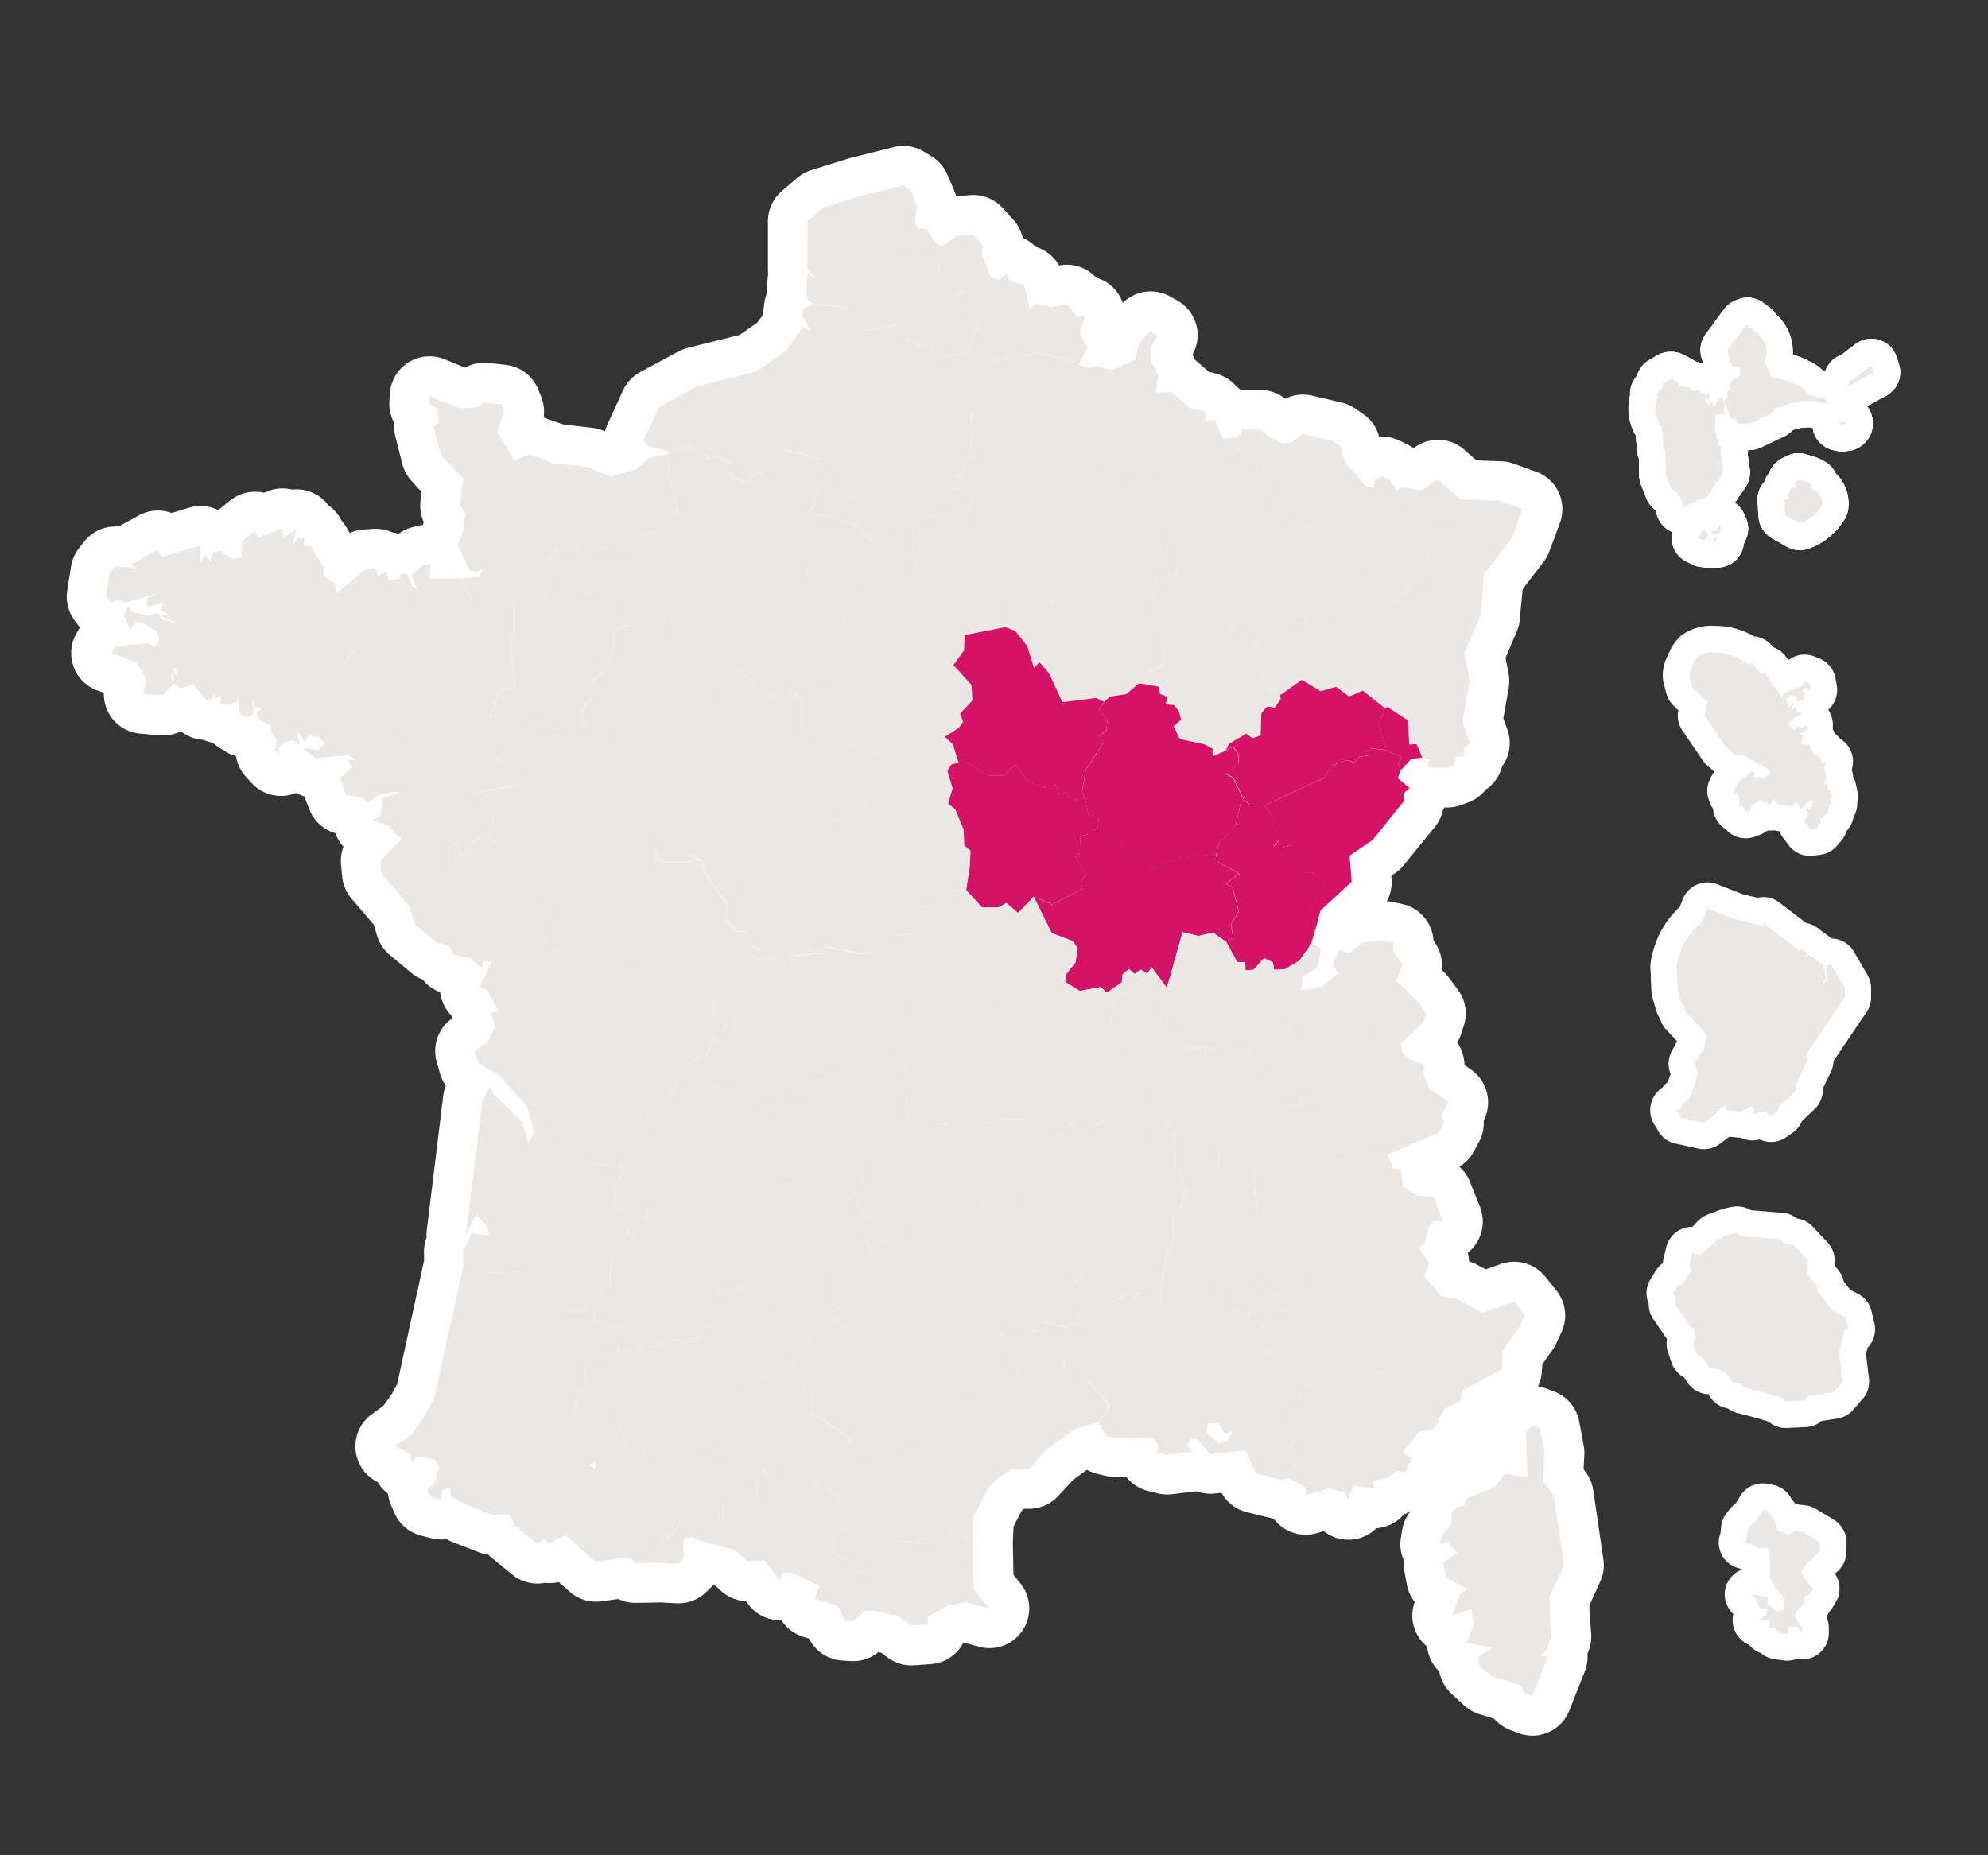 <svg xmlns="http://www.w3.org/2000/svg" xmlns:xlink="http://www.w3.org/1999/xlink" width="75" height="70" viewBox="0 0 75 70">
  <rect x="0" y="0" width="75" height="70" fill="#333333" stroke="none"/>
  <defs>
    <clipPath id="clip-FR-BFC">
      <rect width="75" height="70"/>
    </clipPath>
  </defs>
  <g id="FR-BFC" clip-path="url(#clip-FR-BFC)">
    <g id="Bourgogne_France-Comté" data-name="Bourgogne France-Comté" transform="translate(-2.997 -33.895)">
      <g id="Carte_-_fond_blanc" data-name="Carte - fond blanc" transform="translate(7.004 40.896)">
        <rect id="blanc" width="4.692" height="3.29" transform="translate(48.828 45.878)" fill="#fff" stroke="#fff" stroke-linecap="round" stroke-linejoin="round" stroke-width="1"/>
        <path id="Corse" d="M2611.1,885.8l-.291-.11-.241.2.05,1.746-.863-.13-.351.492-1.074.421-.09.291-.281.03-.221.281.03.341-.391.5-.05.291.261-.1.381.422-.522.381.1.552.793.442-.261.161-.3.843.723-.261.1.582-.271.7.953.191-.492.331-.02.3.482.442,1.124.341.12.281.311.12.582-1.475-.331-.04.271-.191.2-.542-.07-.873v-.617l.542-1.194-.381-2.609-.411-.562.06-1.064-.171-.913" transform="translate(-2557.004 -838.896)" fill="#fff" stroke="#fff" stroke-linecap="round" stroke-linejoin="round" stroke-width="3"/>
        <path id="France_métropolitaine" data-name="France métropolitaine" d="M2610.123,881l-1.2.423-.926-.495-.638-.125-.62-.746-.018-.009.2-.5-.4-.549.225-.179.135-.6v-.009l.018-.019.18-.215.359.009-.377-.944-.611-.027-.531-.332-.08-.665-.279-.009-.234-.531v-.008l1.95-.836.2-.369-.117-.26.279-.521-.737-.522-.225-.548.072-.314-.566-.234-.288-.27-.044-.323.008-.009.836-.818.1-.315-.341-.458-.782-.746.224-.62-.368-.548.054-.288-.342-.072-.853.063-.513.423-.341-.144-.288.584.243.306-.7.548-.71.09v-.009l.054-.5.584-.359.108-.7-.35-.2-.019-.009.36-1.222,1.186-1.087-.081-.98.863-.6,1.186-1.456-.027-.287.234-.216-.431-.36.1-.3.377-.431.4-.054.027.009.27.054-.081.3h.764l.269-.1.054-.3.288-.018.018-.315.224-.2-.287-.782.27-1.555-.2-1.042.6-1.411.153-1.582,1.051-1.375.4-1.078-.854-.306-1.492-.054-.845-.755-.629.423-.7-.126-.26.126-.225-.4-.3-.143-.279.161-.027.3-.279-.072-.808-.926-.171-.584-.306-.207-1.114-.26-.449.35-.279.009-.521-.233-.36-.3h-.692l-.125.279-.567.072-.35-.728-.315.027v-.315l-.611-.153-.683-.6-.593.018.09-.656-.288-.575v-.413l.27-.522-.27-.152-.422.431-.171.647-.88.395-.54-.17-.287.062h-.036l-.368-.116.332-.638-.306-.531.207-.656-.279.063-.413-.494-.611.108-.548-.126-.225.2-.215-.917-.549-.135-.117-.269-.287.215-.324-.107-.3-.854.045-.306-.4-.44-.593.045-.557.386-.3-.126-.287-.53h-.333l-.134-.269.108-.576-.261-.611-.279-.17-1.644.413-1.384.431-.584.5v1.815l.3.351-.278-.171-.072.593.045.386.233.162-.377.144-.036.3.3.558-.278-.153-.656.9-.018.027-1.1.764-2.228.557-1.438.773-.584,1.276.171.225.889.2.018.009-.153.063-.71.161-.485.423-.979.278-.854-.359-1.258-.144-.962-.333-.539.234-.647-1.061.252-.791-.108-.279-.656-.072-.252.18-.656.045-1.15-.467-.018.287.332.18.054.494-.2.208.261,1.025.854.925-.135,1.016.2.287-.054.6-.225.574.422.943.261.135.252-.161-.1.3-.71.081h-1.167l.027-.566-.324.072-.4.386.26.566-.233-.189-.18-.449h-.288v.189l-.413.036-.1-.315-.3.144-.108-.261-.36.027-1.087.9-.09-.369-.4-.26-.009-.315-.459-.791-.3-.062.063-.288-.306.036-.171.3.135-.665-.476.323-.054-.359-.89.368-.144-.243-.458.369-.036.62-.323.054-.495-.306-.287.063-.063.342-.225-.27-.162.324-.009-.656-1.455.44-.153-.27-1.025.557.261.135-.845-.09-.189.243-.143.908.179.233.279-.116.261.125,1.24-.368-.378.18-.054.341.6-.144-.045.288.3.126-.314.063.638.269-.6-.144-.144-.251-.378.108L2558,855l-.17-.243-.153.369.242.53.18-.279.279.027.548.315.09.323-.162.252-.243-.135-1.276.126-.153.251.962.359.377.63-.107.557.737.062.368-.421v-.046l-.081-.288.108-.017.036-.314.144.287-.18.027-.027.314.3.2.467-.171.476.6.288-.063v-.288l.036.279v.01l.26-.1-.063.288.288.063.386-.153.018-.306.072.772.252.162.279-.135v-.009l-.045-.584.054.306.3.053-.216.216.153.27.369.153.269-.117-.252.126.037.278.215.288-.081.368.216.234-.117-.288.27-.242.323-.072.243.179-.126-.593.315.495.152-.261.369.063.216.242-.2.252-.638-.081.485.378,1.249-.1.279.153-.306.018.162.26-.449.44.242.621.612.107.206.2.494-.368.728-.063-.683.261-.063.673-.3.126.6.216.485.5-.79.836.044.449,1.052,1.232.207.709.817.683.485.108.153.36.612.117.467.386.072-.279.287.045-.458.971.3.09.414.808-.279.045.162.54-.3.584-.476.323.126.441.791.494,1.051,1.123.216.755v.009l.054.27-.216.341-.251-.791-1.079-1.06-.1-.278-.3.574-.62,5.069.4-.791.449.521.027.288-.647-.09-.323.692.009.477-1.1,5.05-.387.719H2569l-.458.638-.638.467.584.27.054.323.224-.215.665.135.144.287-.188.593-.261.234.126.287.395.1.045-.368.3-.09.027.341.593.315.97.377.638-.036.261.477.791.647.233-.162.234.144.6-.315.009.009,1.132,1.007,1.232-.171.251.216,1-.018.629.036.233-.225-.035-.656.242-.135.683.234,1.007.261.485.44.647-.045.575.764.1-.3.342-.018,1.069.512-.2.495.89.26.234.575.323.019.449-.405.324-.018.953.225.467.359.629-.045v-.3l.818-.423.638-.116.863.233-.585-.728-.036-1.77.045-1,.566-1.078.27-.27.548-.413h.683l.674-.728,1.106-.8.844-.242.3.494.306.072h.017l1.447.045.2.251-.045.279.368.09.98-.117-.225-.234.126-.251.279.027.467.548,1.33-.153.4.89.979.242.279-.089.018.017.62.36-.036.279.9-.261.6.162.116.287.207-.557.746.126.009-.288.566-.125.27-.252.386.036.225-.548-.36-.162.62-.818.549-.072.44-.782.575-.269.108-.423,1.456-.79.054-.728.62-.872.207-.44Zm-34.662,6.336-.224-.162.215-.117Zm22.485-7.1.27-.224.449.269-.243.36-.4.126-.2-.225Zm1.357,6.013-.323.116-.459-.431.054-.342h.4l.215.414.333-.135Z" transform="translate(-2557.004 -838.896)" fill="#fff" stroke="#fff" stroke-linecap="round" stroke-linejoin="round" stroke-width="3"/>
        <g id="DOM_TOM" data-name="DOM TOM" transform="translate(-7.004 -44.896)">
          <path id="Mayotte" d="M2619.689,888.9l-.19-.036-.25.428-.226.178-.1.131-.036.393-.048.1.262.084.262.13h.321l.083.489v.607l.214.393.274.308.083.489-.262.119-.393-.3v-.261l-.619-.1.179.179.167.357h.274l-.048.214-.274.225h.4v.3h.214l.1.179.345.047.048-.274h.309l.214.226v-.179l-.131-.214-.167-.226.131-.261.214-.214v-.262l.226-.1.131-.214-.357-.44-.083-.25.262-.321.44-.393v-.345l-.667-.4-.3-.036-.179.167-.44-.167-.1-.357-.3-.393" transform="translate(-2550 -794)" fill="#fff" stroke="#fff" stroke-linecap="round" stroke-linejoin="round" stroke-width="2"/>
          <path id="Réunion" d="M2620.272,878.811l.381.048.56.595-.036.5.4.5-.024.142.6.762.476.238.107.453-.155.047-.2.834.131,1.094-.357.406-1,.154-.071.155-.714.036-.215-.155c-.464-.143-.916-.274-1.368-.381l-.072-.119-.369-.071a.91.91,0,0,0-.857-.548l-.2-.321-.286-.2-.131-.393.1-.214-.084-.334-.119-.1-.571-.833v-.3l-.083-.119.2-.322h.143l.345-.535-.071-.228.1-.416.333.047.536-.475a.192.192,0,0,1,.19-.131,2.153,2.153,0,0,1,.643-.214l.166.119,1.464.119.119.155" transform="translate(-2550 -794)" fill="#fff" stroke="#fff" stroke-linecap="round" stroke-linejoin="round" stroke-width="2"/>
          <path id="Guyanne" d="M2621.942,868.325l-.035.583-.227.155.191-.274-.107-.476-.476-.369-.167.012-.059.2.011-.214.119-.06-.226-.178-.047.107-1.4-1.069.048.119-1.131-.274-1.023-.4-.2.524a2.44,2.44,0,0,0-.916,1.476.581.581,0,0,0-.024.333c0,.238.012.476.024.726l.143.5.13.107.012.2.822.881-.131.667-.1.011-.226.417a2.335,2.335,0,0,1,.1.369,1.4,1.4,0,0,0-.048.274c-.083.226-.179.452-.262.69l-.214.155-.119.25h-.143c-.012.012-.012.036.024.059,0,.011.036.024.083.047l.048.19.857.191.5-.369-.072-.036.393-.274.012.191.6.059.357-.2.119.131-.071.167.44-.107.262.166.238-.166.059-.179.655-.619-.024-.226.429-.893-.012-.261,1.428-2.119v-.333l-.512-.881Z" transform="translate(-2550 -794)" fill="#fff" stroke="#fff" stroke-linecap="round" stroke-linejoin="round" stroke-width="2"/>
          <path id="Martinique" d="M2622.033,861.687l-.1-.012-.024-.25-.1.047v-.178h.107l-.119-.417.107-.25-.155.1-.154-.381-.131.047-.214-.357.071-.047-.393-.036.072-.31-.107-.071.25-.167v-.166l-.131.071-.274-.012-.07.1-.2-.149.016-.144.143-.024-.012-.095.333-.155-.024-.131-.119.072-.071-.179h-.083l-.119.119.107-.25-.119.012-.036.119-.119-.345.191-.155.178.072.048.178.273-.083v-.083l-.059-.048.071-.083-.083-.119.071-.084.25.084-.047-.262-.179-.072-.19.215h-.107l-.167.13-.1-.035-.262.178-.024.13-.666-.952-.119.061-.357-.417-.143.071a1.835,1.835,0,0,0-1.273-.464.949.949,0,0,0-.618.143.9.9,0,0,0-.215.4.505.505,0,0,0-.107.369l.1.381.594.583-.13.512.773,1.13.416.357.19-.035.827.438,0,.014.142.059.155.191-.285.2-.345-.047.023-.2-.142-.012-.238.25-.143.012-.262.476.024.084.107-.012.083.2v.321h.131l.107.2.191-.073.047-.177.3-.192.214.131V862.1l.071.131h.107l.131-.2.131.2.488.083.214-.166.178.274.31-.322.166.024-.083.167-.024.142-.142-.059-.036.1.1.083-.155.346.214.285.262-.035.072-.215.083.036-.024-.25.048.036h.035a.251.251,0,0,1,.048-.131l.131-.072.047-.321.084-.036-.048-.119.072-.131Z" transform="translate(-2550 -794)" fill="#fff" stroke="#fff" stroke-linecap="round" stroke-linejoin="round" stroke-width="2"/>
          <g id="Guadeloupe" transform="translate(-2550 -794)">
            <path id="Tracé_1288" data-name="Tracé 1288" d="M2617.506,852.317c.059-.023.047-.035-.012-.059Z" fill="#fff" stroke="#fff" stroke-linecap="round" stroke-linejoin="round" stroke-width="2"/>
            <path id="Tracé_1289" data-name="Tracé 1289" d="M2622.909,846.2l-.107.024-.071.238.952-.524-.083-.262Z" fill="#fff" stroke="#fff" stroke-linecap="round" stroke-linejoin="round" stroke-width="2"/>
            <path id="Tracé_1290" data-name="Tracé 1290" d="M2621.636,846.878c-.179-.047-.333-.083-.452-.12a.614.614,0,0,0-.322-.308,3.3,3.3,0,0,0-1.059-.345l-.238-.6a.9.9,0,0,0-.393-1.118l-.036-.108-.214-.011v-.143l-.083.036-.69.94.166.571.31.083v.31l-.119.095h-.131l-.1.155-.024.25-.131.119.059.119-.131.166c-.083.036-.107.024-.047-.023-.024-.036-.012-.048,0-.072h-.191l-.083.25-.107.036-.036-.167-.107.179c-.048-.06-.071-.1-.071-.084l-.119-.023.071-.167c.06.107.119.036.143-.19l-.155.071-.226-.107-.024-.083-.274.023-.083-.107-.381-.071-.024-.119-.273-.143a.089.089,0,0,0-.107.036l-.238.131.011.107-.238.309a.125.125,0,0,0,.06.083,1,1,0,0,0,.131,1.131l.071.857.072.083.012.905.2.512a.7.7,0,0,1,.428.714l.56-.286.345-.1.643-.94-.119-.845.059-.131-.131-.095v-.1l-.083-.2.036-.143-.072-.012v-.642l.238-.072.095.072.024-.584a1.356,1.356,0,0,0,.107.381,1.49,1.49,0,0,0,.143.334h.167l.059.178.453.012.88-.417.036-.107a2.74,2.74,0,0,1,2.023-.238.262.262,0,0,0-.288-.233Z" fill="#fff" stroke="#fff" stroke-linecap="round" stroke-linejoin="round" stroke-width="2"/>
            <path id="Tracé_1291" data-name="Tracé 1291" d="M2622.386,847.842l-.012.058.107.025.143-.012.024-.024v-.048l-.238-.012Z" fill="#fff" stroke="#fff" stroke-linecap="round" stroke-linejoin="round" stroke-width="2"/>
            <path id="Tracé_1292" data-name="Tracé 1292" d="M2617.78,851.77l-.012.143-.167-.012-.06.143.107.036.214-.061v-.13l.083-.048-.071-.155Z" fill="#fff" stroke="#fff" stroke-linecap="round" stroke-linejoin="round" stroke-width="2"/>
            <path id="Tracé_1293" data-name="Tracé 1293" d="M2617.387,852.008l-.012-.036c-.06-.059-.095-.083-.131-.083l-.178.3.214.107.154-.191v-.047C2617.411,852.02,2617.387,852,2617.387,852.008Z" fill="#fff" stroke="#fff" stroke-linecap="round" stroke-linejoin="round" stroke-width="2"/>
            <path id="Tracé_1294" data-name="Tracé 1294" d="M2621.362,850.354l-.024-.179-.142-.071-.346-.108-.166.084.035.262-.1-.073-.107.108-.083.334-.131.035.036.584.559.321a1.566,1.566,0,0,0,.833-.69A.586.586,0,0,0,2621.362,850.354Z" fill="#fff" stroke="#fff" stroke-linecap="round" stroke-linejoin="round" stroke-width="2"/>
            <path id="Tracé_1295" data-name="Tracé 1295" d="M2623.683,845.942l-.083-.262-.691.524-.107.024-.071.238Z" fill="#fff" stroke="#fff" stroke-linecap="round" stroke-linejoin="round" stroke-width="2"/>
            <path id="Tracé_1296" data-name="Tracé 1296" d="M2621.184,846.758a.614.614,0,0,0-.322-.308,3.3,3.3,0,0,0-1.059-.345l-.238-.6a.9.9,0,0,0-.393-1.118l-.036-.108-.214-.011v-.143l-.083.036-.69.94.166.571.31.083v.31l-.119.095h-.131l-.1.155-.024.25-.131.119.059.119-.131.166h.012a1.365,1.365,0,0,0,.107.381,1.511,1.511,0,0,0,.143.334h.167l.059.178.453.012.88-.417.036-.107a2.735,2.735,0,0,1,2.023-.238.263.263,0,0,0-.282-.241l-.018,0C2621.457,846.831,2621.3,846.795,2621.184,846.758Z" fill="#fff" stroke="#fff" stroke-linecap="round" stroke-linejoin="round" stroke-width="2"/>
            <path id="Tracé_1297" data-name="Tracé 1297" d="M2618.065,846.973h-.012c-.083.036-.107.024-.047-.023-.024-.036-.012-.048,0-.072h-.191l-.083.25-.107.036-.036-.167-.107.179c-.048-.06-.071-.1-.071-.084l-.119-.023.071-.167c.06.107.119.036.143-.19l-.155.071-.226-.107-.024-.083-.274.023-.083-.107-.381-.071-.024-.119-.273-.143a.089.089,0,0,0-.107.036l-.238.131.011.107-.238.309a.125.125,0,0,0,.06.083,1,1,0,0,0,.131,1.131l.071.857.072.083.012.9.2.512a.7.7,0,0,1,.428.714l.56-.286.345-.095.643-.94-.119-.845.059-.131-.131-.1v-.1l-.083-.2.036-.143-.072-.012v-.642l.238-.072.095.072Z" fill="#fff" stroke="#fff" stroke-linecap="round" stroke-linejoin="round" stroke-width="2"/>
            <path id="Tracé_1298" data-name="Tracé 1298" d="M2622.41,847.83l-.024.012-.012.06.107.024.143-.012.024-.024v-.048Z" fill="#fff" stroke="#fff" stroke-linecap="round" stroke-linejoin="round" stroke-width="2"/>
            <path id="Tracé_1299" data-name="Tracé 1299" d="M2617.863,852.02v-.131l.083-.048-.071-.154-.095.083-.012.143-.167-.012-.059.143.107.035Z" fill="#fff" stroke="#fff" stroke-linecap="round" stroke-linejoin="round" stroke-width="2"/>
            <path id="Tracé_1300" data-name="Tracé 1300" d="M2617.375,851.972c-.06-.059-.095-.083-.131-.083l-.178.3.214.107.154-.191v-.047c-.023-.036-.047-.06-.047-.048Z" fill="#fff" stroke="#fff" stroke-linecap="round" stroke-linejoin="round" stroke-width="2"/>
            <path id="Tracé_1301" data-name="Tracé 1301" d="M2617.744,852.21l-.083-.035-.036.13h.167Z" fill="#fff" stroke="#fff" stroke-linecap="round" stroke-linejoin="round" stroke-width="2"/>
            <path id="Tracé_1302" data-name="Tracé 1302" d="M2617.494,852.258l.012.058C2617.565,852.294,2617.554,852.282,2617.494,852.258Z" fill="#fff" stroke="#fff" stroke-linecap="round" stroke-linejoin="round" stroke-width="2"/>
            <path id="Tracé_1303" data-name="Tracé 1303" d="M2620.434,850.711l-.131.035.036.584.559.321a1.565,1.565,0,0,0,.833-.69.584.584,0,0,0-.369-.607l-.024-.179-.142-.071-.346-.108-.166.084.035.262-.1-.073-.107.108Z" fill="#fff" stroke="#fff" stroke-linecap="round" stroke-linejoin="round" stroke-width="2"/>
            <path id="Tracé_1304" data-name="Tracé 1304" d="M2623.683,845.942l-.952.524.071-.238.107-.024.69-.524.083.261" fill="#fff" stroke="#fff" stroke-linecap="round" stroke-linejoin="round" stroke-width="2"/>
            <path id="Tracé_1305" data-name="Tracé 1305" d="M2618.053,846.973l.131-.166-.059-.119.131-.119.024-.25.1-.155h.131l.119-.1v-.311l-.31-.083-.166-.571.69-.939.083-.037v.143l.214.012.036.107a.9.9,0,0,1,.393,1.118l.238.6a3.353,3.353,0,0,1,1.059.345.618.618,0,0,1,.322.309c.119.036.273.072.452.119a.263.263,0,0,1,.3.221l0,.017a2.744,2.744,0,0,0-2.023.238l-.036.108-.88.417-.453-.012-.059-.178h-.167a1.523,1.523,0,0,1-.143-.334,1.374,1.374,0,0,1-.107-.381" fill="#fff" stroke="#fff" stroke-linecap="round" stroke-linejoin="round" stroke-width="2"/>
            <path id="Tracé_1306" data-name="Tracé 1306" d="M2622.41,847.83l.238.012v.047l-.024.025-.143.011-.107-.024.012-.059.024-.011" fill="#fff" stroke="#fff" stroke-linecap="round" stroke-linejoin="round" stroke-width="2"/>
            <line id="Ligne_17" data-name="Ligne 17" x1="0.012" transform="translate(2618.054 846.973)" fill="none" stroke="#fff" stroke-linecap="round" stroke-linejoin="round" stroke-width="2"/>
            <path id="Tracé_1307" data-name="Tracé 1307" d="M2618.065,846.973l-.024.584-.095-.072-.238.072v.642l.072.012-.036.142.083.2v.1l.131.095-.059.131.119.845-.643.94-.345.095-.56.286a.7.7,0,0,0-.428-.714l-.2-.512-.012-.9-.072-.083-.071-.857a1,1,0,0,1-.131-1.131.124.124,0,0,1-.06-.083l.238-.309-.011-.107.238-.131a.089.089,0,0,1,.107-.036l.273.143.024.119.381.071.083.107.274-.023.024.083.226.107.155-.071c-.024.226-.083.3-.143.19l-.071.167.119.023c0-.012.023.024.071.084l.107-.179.036.167.107-.036.083-.25h.191c-.012.024-.024.036,0,.072-.06.047-.036.059.047.023" fill="#fff" stroke="#fff" stroke-linecap="round" stroke-linejoin="round" stroke-width="2"/>
            <path id="Tracé_1308" data-name="Tracé 1308" d="M2617.863,852.02l-.214.06-.107-.036.06-.143.167.012.012-.143.1-.083.071.155-.083.048v.131" fill="#fff" stroke="#fff" stroke-linecap="round" stroke-linejoin="round" stroke-width="2"/>
            <line id="Ligne_18" data-name="Ligne 18" x1="0.131" transform="translate(2617.566 851.782)" fill="none" stroke="#fff" stroke-linecap="round" stroke-linejoin="round" stroke-width="2"/>
            <path id="Tracé_1309" data-name="Tracé 1309" d="M2617.375,851.972l.012.036c0-.012.024.011.047.047v.047l-.154.192-.214-.108.178-.3c.036,0,.071.024.131.083" fill="#fff" stroke="#fff" stroke-linecap="round" stroke-linejoin="round" stroke-width="2"/>
            <path id="Tracé_1310" data-name="Tracé 1310" d="M2617.744,852.21l.048.1h-.169l.036-.131.083.036" fill="#fff" stroke="#fff" stroke-linecap="round" stroke-linejoin="round" stroke-width="2"/>
            <path id="Tracé_1311" data-name="Tracé 1311" d="M2620.434,850.711l.083-.334.107-.108.1.073-.035-.262.166-.084.346.108.142.071.024.179a.585.585,0,0,1,.369.607,1.566,1.566,0,0,1-.833.69l-.559-.321-.036-.584.131-.035" fill="#fff" stroke="#fff" stroke-linecap="round" stroke-linejoin="round" stroke-width="2"/>
          </g>
        </g>
      </g>
      <g id="DOM_TOM-2" data-name="DOM TOM" transform="translate(0 -4)">
        <path id="Martinique-2" data-name="Martinique" d="M2554.337,800.4h0l.154-.344-.1-.082v0h0l.036-.094.142.058.024-.141.082-.166-.166-.024-.31.322-.178-.274-.213.166-.489-.083-.131-.2-.131.2h-.107l-.071-.131v.12l-.213-.131-.3.191-.047.178-.191.072-.107-.2h-.13v-.321l-.084-.2-.107.012-.023-.084h0l.262-.476.143-.012.238-.25.142.012v0h0l-.023.2.345.049.283-.2-.153-.189h0l-.142-.059.007-.017-.826-.44.244-.046v0l-.248.046,0,0-.189.035,0,0h-.006l-.416-.357-.773-1.13.131-.512-.594-.583-.1-.381a.5.5,0,0,1,.107-.369.889.889,0,0,1,.214-.4.955.955,0,0,1,.618-.143,1.88,1.88,0,0,1,1.279.461l.138-.069.008.01.007,0,.349.407.111-.056.016.006.666.951.024-.13.262-.178.1.035.167-.13h.106l.19-.215.18.072.047.262-.25-.085-.071.085.083.119-.071.083.06.047v.085l-.273.083-.049-.178-.178-.072-.191.156.119.345.036-.119.12-.013-.107.25.119-.119h.083l.071.179.119-.072.024.13-.333.155.012.1-.143.024-.016.142.2.149-.085.123-.119-.2.119.2.085-.123.07-.1.274.012.13-.071v.166l-.25.167.107.071-.072.31.393.036-.071.048.214.356.126-.045h0l.005,0,.153.38.15-.1v0l.006,0-.107.25.119.417h-.005v0h-.1v.176l.1-.047.024.25.1.012.06.261h0l-.072.131.047.118h0v0l-.084.036-.048.321-.131.072a.253.253,0,0,0-.049.13h-.05l-.047-.036.023.248h0v0l-.083-.036-.072.215-.262.035Zm-1.871-2.441v-.191h.1l.047-.083a.022.022,0,0,1,0-.011c-.007-.006-.01,0-.01.009l-.047.084h-.1v.191Z" transform="translate(-2483.269 -731.503)" fill="#eae7e4" stroke="rgba(0,0,0,0)" stroke-miterlimit="10" stroke-width="1"/>
        <path id="Mayotte-2" data-name="Mayotte" d="M2552.053,802.118c.06.024.071.036.012.059Zm.13.052.035-.131h0v0l.083.031.048.1h0l0,0Zm-.557-.124.177-.3c.036,0,.071.023.131.083l.012.036c0-.012.024.012.048.048v.05l-.155.191Zm.476-.142.059-.142.167.012.012-.143.1-.083.071.155-.083.048v.131h-.006l-.214.059Zm2.8-.714-.036-.584.131-.035h0l.083-.334.107-.107.1.072-.035-.262.167-.084.346.108.142.071.023.179a.583.583,0,0,1,.37.607,1.567,1.567,0,0,1-.833.69Zm-4.3-.987-.2-.511-.012-.9-.072-.084-.071-.858a1,1,0,0,1-.131-1.131.13.13,0,0,1-.059-.083l.238-.31-.011-.107.238-.131a.09.09,0,0,1,.107-.036l.272.143.024.119.381.072.084.107.274-.023.024.083.226.107.155-.071c-.024.226-.083.3-.143.19l-.071.167.12.024c0-.012.022.024.07.083l.107-.178.036.167.107-.035.083-.25h.192c-.012.023-.024.035,0,.071-.06.048-.036.06.047.024l.131-.167-.059-.119.131-.119.024-.25.1-.155h.131l.119-.1v-.31l-.311-.084-.166-.571.69-.94.083-.037v.143l.214.012.036.107a.9.9,0,0,1,.393,1.12l.239.595a3.379,3.379,0,0,1,1.059.345.621.621,0,0,1,.321.31c.119.036.273.072.451.118a.262.262,0,0,1,.289.221l0,.018a2.735,2.735,0,0,0-2.023.239l-.036.107-.88.416-.453-.012-.06-.178h-.167a1.52,1.52,0,0,1-.143-.333,1.379,1.379,0,0,1-.107-.382l-.024.583-.094-.071-.239.071v.643l.072.012-.036.142.083.2v.1l.131.094-.059.131.119.845-.644.94-.345.1-.56.286A.7.7,0,0,0,2550.6,800.2Zm6.329-2.452.013-.06.023-.012h0l.239.012v.049l-.024.023-.143.013Zm.428-1.654.107-.023.69-.526h0l.083.262-.952.525Z" transform="translate(-2484.559 -743.86)" fill="#eae7e4"/>
        <g id="Gyanne" transform="translate(-2550 -794)">
          <path id="Tracé_1329" data-name="Tracé 1329" d="M2618.443,866.587l1.131.274-.048-.119,1.392,1.071.048-.107.226.178-.119.06-.012.214.06-.2.167-.012.476.369.107.476-.19.274.226-.155.036-.583.131-.024.512.881v.333l-1.428,2.119.012.262-.428.893.024.225-.655.619-.06.178-.238.167-.262-.167-.44.108.071-.167-.119-.131" fill="#caced1"/>
          <path id="Tracé_1330" data-name="Tracé 1330" d="M2619.062,873.621l-.357.2-.6-.059-.012-.191-.393.274.072.036-.5.369-.857-.191-.048-.19c-.047-.024-.083-.036-.083-.048-.036-.023-.036-.047-.024-.059h.143l.119-.25.214-.155c.083-.238.179-.464.262-.69a1.4,1.4,0,0,1,.048-.274,2.336,2.336,0,0,0-.1-.369l.226-.416.1-.012.131-.667-.822-.881-.012-.2-.13-.107-.143-.5c-.012-.25-.024-.488-.024-.726a.585.585,0,0,1,.024-.333,2.441,2.441,0,0,1,.916-1.476l.2-.524,1.023.4" fill="#caced1"/>
          <path id="Tracé_1331" data-name="Tracé 1331" d="M2622.073,868.3l.512.881v.333l-1.428,2.118.012.262-.429.893.024.226-.655.619-.059.178-.238.167-.262-.167-.44.108.071-.167-.119-.131-.357.2-.6-.059-.012-.191-.393.274.072.036-.5.369-.857-.191-.048-.19c-.047-.024-.083-.036-.083-.048-.036-.023-.036-.047-.024-.059h.143l.119-.25.214-.155c.083-.238.179-.464.262-.69a1.4,1.4,0,0,1,.048-.274,2.336,2.336,0,0,0-.1-.369l.226-.416.1-.012.131-.667-.822-.881-.012-.2-.13-.107-.143-.5c-.012-.25-.024-.488-.024-.726a.585.585,0,0,1,.024-.333,2.441,2.441,0,0,1,.916-1.476l.2-.524,1.023.4,1.131.274-.048-.119,1.393,1.071.047-.107.226.178-.119.06-.011.214.059-.2.167-.012.476.369.107.476-.191.274.227-.155.035-.583.131-.024" fill="#eae7e4"/>
        </g>
        <path id="Réunion-2" data-name="Réunion" d="M2620.272,878.811l.381.048.56.595-.036.5.4.5-.024.142.6.762.476.238.107.453-.155.047-.2.834.131,1.094-.357.406-1,.154-.071.155-.714.036-.215-.155c-.464-.143-.916-.274-1.368-.381l-.072-.119-.369-.071a.91.91,0,0,0-.857-.548l-.2-.321-.286-.2-.131-.393.1-.214-.084-.334-.119-.1-.571-.833v-.3l-.083-.119.2-.322h.143l.345-.535-.071-.228.1-.416.333.047.536-.475a.192.192,0,0,1,.19-.131,2.153,2.153,0,0,1,.643-.214l.166.119,1.464.119.119.155" transform="translate(-2550 -794)" fill="#eae7e4"/>
        <path id="Mayotte-3" data-name="Mayotte" d="M2619.689,888.9l-.19-.036-.25.428-.226.178-.1.131-.036.393-.048.1.262.084.262.13h.321l.083.489v.607l.214.393.274.308.083.489-.262.119-.393-.3v-.261l-.619-.1.179.179.167.357h.274l-.048.214-.274.225h.4v.3h.214l.1.179.345.047.048-.274h.309l.214.226v-.179l-.131-.214-.167-.226.131-.261.214-.214v-.262l.226-.1.131-.214-.357-.44-.083-.25.262-.321.44-.393v-.345l-.667-.4-.3-.036-.179.167-.44-.167-.1-.357-.3-.393" transform="translate(-2550 -794)" fill="#eae7e4"/>
      </g>
      <g id="PACA" transform="translate(0 -4)">
        <path id="Vaucluse" d="M2.885,4.23l-.35.063-.459-.234-.548-.575-1.051-.3L.935,2.69.3,2.043.279,1.486l-.27-.45L0,.658.593.73l.351.431.881-.4.242.143L2.318.694l.055.575.943.081.009.3.521.224.225.548-.126.306.377.53-.169.252.34.1.62.611L5.1,4.257l-.674.423L4.1,4.706ZM1.025.53,1.151.224,1.42,0l.455.278-.243.36-.4.117Z" transform="translate(46.79 86.006)" fill="#eae7e4" stroke="rgba(0,0,0,0)" stroke-miterlimit="10" stroke-width="1"/>
        <path id="Bouche_du_Rhône" data-name="Bouche du Rhône" d="M2595.442,885.524l-.387.6,1.439.045.206.242-.054.279.369.09.98-.108-.216-.234.126-.251.278.017.459.558,1.339-.153.4.881.98.242.279-.08.009.017.045-.342.251-.2-.224-.63.117-.27.278-.053-.566-.917.207-.531.332-.089-.2-.386h0l-.674.423-.323.026-1.214-.476-.35.063-.459-.234-.548-.575-1.051-.3-.4.423-.2,1.069-.323-.09-.432.485.108.27Zm3.074.405.054-.333h.413l.207.414.333-.144-.216.386-.324.116Z" transform="translate(-2550 -794)" fill="#eae7e4"/>
        <path id="Alpes_de_Haute_Provence" data-name="Alpes de Haute Provence" d="M2602.012,881.219l-.6.144-.1.027-.242.009-.432.476.225.548-.126.306.377.53-.17.252.341.1.62.611.531.018.269-.18.405.495,1.024-.864.594.359.126-.349.979-.037.306-.152-.126-.261.521-.386.531.072-.7-.782-.432-.863.2-.539.62-.692-.018-.018.189-.5-.4-.548.225-.189.135-.593-.6.333-.917,1.033-1.115-.341-.377.422-.072.387-.351-.459-.341.081-.53.4-.144.871-.4-.116.351.494Z" transform="translate(-2550 -794)" fill="#eae7e4"/>
        <path id="Alpes_Maritimes" data-name="Alpes Maritimes" d="M2606.749,880.06l-.62.692-.2.539.432.863.7.782-.531-.072-.521.386.126.261-.306.153.558.287.17.557.567.27-.081.287.224.4.234-.413.584-.28.1-.412,1.465-.8.045-.728.629-.871.2-.44-.4-.531-1.2.432-.926-.5-.629-.125Z" transform="translate(-2550 -794)" fill="#eae7e4"/>
        <path id="Var" d="M2606.39,883.951l-.558-.287-.979.036-.126.35-.594-.359-1.024.863-.4-.495-.269.18-.531-.018-.018.036.2.387-.332.089-.207.531.566.917-.278.053-.117.27.224.629-.251.2-.045.342.62.359-.027.279.9-.261.593.162.117.287.207-.557.746.117.009-.288.575-.125.269-.243.378.027.225-.539-.36-.171.629-.818.54-.072.206-.36-.224-.4.081-.288-.567-.269Z" transform="translate(-2550 -794)" fill="#eae7e4"/>
        <path id="Hautes_Alpes" data-name="Hautes Alpes" d="M2604.523,875.79l-.791-.35-.153.386.18.423.44.314-.036.584-.314-.108-1.276.386-.09.28-.549.126-.1.313-.036.333-.585.036-.251.683.305.224-.251.261-.423-.144-.323.5.152.278,1.007.567-.018.476.6-.144.378.108-.351-.494.4.116.144-.871.53-.4.341-.081.351.459.072-.387.377-.422,1.115.341.917-1.033.6-.333.009-.018.009-.009.189-.216.359.009-.386-.943-.612-.036-.521-.333-.09-.665-.278-.009-.225-.53h-.009l-.611.125Z" transform="translate(-2550 -794)" fill="#eae7e4"/>
      </g>
      <g id="Occitanie" transform="translate(-2550 -798)">
        <path id="Gard" d="M2597.069,881.489l-.27-.45-.6-.341h-.276l-.26.224-.009-.323-.71.449-.791-.512-.279-.6-.108.207-.368.269.4.773-.126.3.144.3-.629.189-.881-.234-.018.342-.386.054-.791-.351-.207.4-.279.117.854.413-.44.53.036.144v.009l.287.009.036.288.225-.162.53.252.018-.288.423-.4.4-.063.189.269-.09.27.683.144.018.3.306.027.62.674.144.3-.414.557v.009l.288.486.3.072h.026l.387-.6.584-.179-.108-.27.432-.485.323.09.2-1.07.4-.423.458-.494-.638-.647Z" fill="#eae7e4"/>
        <path id="Lot" d="M2582.346,877.561l-.458.323.072.36-.62.351-.468.647-.341.313.269.927.315-.054-.225.234.459.4.278.108.243-.144.045.387.881-.244.269.235.755-.567.62-.072-.08-.926.773-.5.6-.135.162-.153h0l-.324-.5.171-.585-.378-.6-.1-.557-.683-.01-.53.261-.683-.612-.818.081-.063.5Z" fill="#eae7e4"/>
        <path id="Tarn_et_Garonne" data-name="Tarn et Garonne" d="M2580.036,880.68v.3l.243.135-.44.557.134.279-.3-.027-.351.477.531.17-.324.468.5.413.207.692,1.007-.09.162.234.593-.252-.225-.233,1.177-.441h0l.045-.278.495-.324.1-.27-.189-.224.314-.108.261.108.935-.324-.441-.359.243-.243-.314-.279.044-.3h-.009l-.62.072-.755.566-.269-.234-.881.243-.045-.387-.243.144-.278-.108-.459-.4.225-.234-.315.054Z" fill="#eae7e4"/>
        <path id="Aveyron" d="M2586.423,878.72l-.53.324h0l-.162.153-.6.135-.773.5.08.926h.009l-.044.3.314.279-.243.243.441.359.62-.287,1.034.593.494.422.422,1.169.432.512,1.123.135.126.278.575.009.018-.88.63.125.3-.53.387-.108-.036-.144.44-.53-.854-.413.279-.117.207-.4-.953-.449-.153-.243.054-.881-.288-.889-.431-.45v-.009l-.261-.521.045-.306-.233-.152-.126-.432-.53-.4-.477.422-.3.908-.387.494Z" fill="#eae7e4"/>
        <path id="Lozère" d="M2591.223,876.977l-.225-.171-.108.1-.683.575-.18-.234-.692,1.609v.009l.431.45.288.889-.054.881.153.243.953.449.791.351.386-.054.018-.342.881.234.629-.189-.144-.3.126-.3-.4-.772.368-.27.108-.207-.422-.836-.207-.908-.917-.782-.279-.027-.018.3-.647-.126Z" fill="#eae7e4"/>
        <path id="Tarn" d="M2587.923,884.342l-.432-.512-.422-1.169-.494-.422-1.034-.593-.62.287-.935.324-.261-.108-.314.108.189.224-.1.27-.5.324-.045.278h0l.144.638.261.126.018.287.243.208-.081.538,1.447.944.1.287.179.234.639.09.107-.333.3-.054,1.2.144.342-.207.09-.3-.072-.971.611.216c.234-.153.459-.3.683-.441l-.126-.278Z" fill="#eae7e4"/>
        <path id="Pyrénées_orientales" data-name="Pyrénées orientales" d="M2589.447,892.355l.872.225-.585-.719-.044-1.78-.8-.485-.836.548-1.366-.1-.27.144.144.6-.872.4-.746.018-.135.261-.89.269-.189.486.881.269.243.566.324.018.449-.4.315-.018.961.216.459.359.638-.045v-.3l.818-.432Z" fill="#eae7e4"/>
        <path id="Haute_Garonne" data-name="Haute Garonne" d="M2583.38,884.41l-.018-.288L2583.1,884l-.144-.638-1.177.441.225.233-.593.252-.162-.234-1.007.09.917,1.348-.656.612-.072.584-1.142-.252-.359.539-.315.117-.71,1.124.459.4-.054.36.3-.027.09.27-.27.53-.557.332.063.782.638.036.225-.215-.036-.666.252-.134.683.233-.1-.287.386-.54.288-.089v-.6l.386-.4.279-.108.629.413-.036-.575.549-.162-.315-.476.288-.117.35.557.279-.044.063-.288.575.216.2-.225.854-1.007.134.261.531-.171.045-.081-.1-.287-1.447-.944.081-.539Z" fill="#eae7e4"/>
        <path id="Gers" d="M2580.036,883.448l-.5-.413.324-.468-.531-.17-.269.134-.872-.108-.5.3-.835-.072-.144.252-.378-.063h0l-.027.3-.26.125-.063-.3-.944.269.054.648-.432,1.114.162.279.665.027v.009l.4-.054.207.35.323.135.261.881.557-.063.144.306,1.249.224.315-.117.359-.539,1.142.252.072-.584.656-.612-.928-1.348Z" fill="#eae7e4"/>
        <path id="Ariège" d="M2582.059,887.169l-.288.117.315.476-.549.162.036.574-.629-.412-.279.108-.386.4v.6l-.288.089-.386.54.1.287,1,.261.495.439.638-.036.575.755.108-.287.333-.017,1.069.512h0l.89-.27.135-.261.746-.017-.5-.567-.323.125-.342-.151-.09-.577.333-.062.117-.306-.243-.252.216-.224-.018-.314-.216-.53-.881-.387-.224-.557-.2.225-.575-.216-.063.288-.279.043Z" fill="#eae7e4"/>
        <path id="Hautes_Pyrénées" data-name="Hautes Pyrénées" d="M2578.311,888.967l.054-.36-.459-.4.71-1.124-1.249-.224-.144-.306-.557.063-.261-.881-.323-.135-.207-.35-.4.054.252.584-.144.279h.288l.045.728-.27.143.081.314-.809.927.036.3-.333.081-.161.279-.126.872v.009l1.123,1,1.241-.17.251.215.989-.018-.063-.782.557-.332.27-.53-.09-.27Z" fill="#eae7e4"/>
        <path id="Hérault" d="M2593.788,884.005l-.018-.3-.683-.144.09-.27-.189-.269-.4.063-.423.4-.018.288-.53-.252-.225.162-.036-.288-.287-.009v-.009l-.387.108-.3.53-.63-.125-.018.88-.575-.009c-.224.144-.449.288-.683.441l-.611-.216.072.971-.09.305-.342.207-.053.279.359.512.252-.171.135.3.314-.081.378-.53.107.287,1.4.477.17.2.549-.4h.683l.665-.737,1.1-.8.854-.244.009.009.414-.557-.144-.3-.62-.674Z" fill="#eae7e4"/>
        <path id="Aude" d="M2587.461,886.742l.053-.279-1.2-.144-.3.053-.107.334-.639-.09-.179-.234-.045.081-.531.171-.134-.261-.854,1.007.224.557.881.387.216.53.018.315-.216.224.243.251-.117.307-.333.062.09.576.342.152.323-.125.495.566.872-.4-.144-.6.27-.144,1.366.1.836-.548.8.485.044-.989.576-1.078.269-.28-.17-.2-1.4-.478-.107-.287-.378.53-.314.082-.135-.3-.252.171Z" fill="#eae7e4"/>
      </g>
      <g id="Pays_de_la_Loire" data-name="Pays de la Loire" transform="translate(-2550 -798)">
        <path id="Sarthe" d="M2580.252,857.3l.045-.189-.216-.378h0l-.323-.071-.315-.36-.288.108-.737-.5-.152-.853-.279-.153-1.114.593-.306-.009-.432.279.027.7-.449.4.126.3-.5.458.143.351-.557.782.153.557h.009l.054.27.674-.009.018.35.207.2.314-.126.522.333h.746l.62.26-.054-.323.287.027.773-.45v-.009l.063-.35.324-.108.629-1.07-.036-.557-.171-.234Z" fill="#eae7e4"/>
        <path id="Loire_Atlantique" data-name="Loire Atlantique" d="M2568.379,859.423l-.531.341-.036.612-1.545.458-.45.431.234.63.611.1.207.207.5-.368.728-.063-.683.26-.063.666-.306.134.594.216.485.5.611.63,1.178.5.027-.962.341-.027v.324l.234.171.243-.216-.045-.3.314-.081.153-.242.485.35-.036-.3-.278-.144.278-.45-.08-.278-.36-.477-.306-.081.288-.224,1.447-.216-.027-.593-.863-.333.189-.242.288.036-.746-1.349-.683-.35-.908.4-.162.279Z" fill="#eae7e4"/>
        <path id="Mayenne" d="M2576.046,854.425l-.27-.026-.072.278h-.917l-.683.324-.252-.171-.242.162-.333-.37h-.009l-.863-.089-.009,1.232-.161.233.2,1.753-.557.225-.359.872,1.051.35.216-.2.881.369.3.045.594-.288.512.18-.153-.557.557-.782-.143-.351.5-.458-.126-.3.449-.4-.027-.7.432-.279.009-.009v-.3l-.333-.152Z" fill="#eae7e4"/>
        <path id="Maine_et_Loire" data-name="Maine et Loire" d="M2572.567,859.2l-1.051-.35-.054.206.746,1.349-.288-.036-.189.242.863.333.027.593-1.447.216-.288.224.306.081.36.477.08.278-.278.45.278.144.036.3,1.079.387,1.24-.081.369-.477.566-.08.98-.027.224.242.675-.611h-.009l.584-1.546.171-.935.072-.251h-.746l-.522-.333-.314.126-.207-.2-.018-.35-.674.009-.054-.27h-.009l-.512-.18-.594.288-.3-.045-.881-.369Z" fill="#eae7e4"/>
        <path id="Vendée" d="M2569.943,863.719l-.027.962-1.178-.5-.611-.63-.782.836.036.45,1.052,1.231.215.71.818.674.486.117.161.35.594.117.476.386.072-.279.288.045.889-.341-.134.3.647-.027.242.171.917-.449-.252-.2.027-.746-.485-1.816-.422-.413-.225-.575-1.079-.387-.485-.35-.153.242-.314.081.045.3-.243.216-.234-.171V863.7Z" fill="#eae7e4"/>
      </g>
      <g id="Nouvelle_Aquitaine" data-name="Nouvelle Aquitaine" transform="translate(-2550 -798)">
        <path id="Deux_Sèvres" data-name="Deux Sèvres" d="M2574.923,863.45l-.566.08-.369.477-1.24.081.225.575.422.413.485,1.816-.027.746.252.2-.917.449v.378l.594.656,1.761.683.36.467.278-.162.027-.3.576-.261.368.045.072-.072h.009l.09-.287-.458-.306.323-.854-.638-.018v-.287l-.207-.2-.063-.584.351-.558-.153-.3-.27.081.45-1.42-.27-.117.081-.306-.342-.9-.224-.242Z" fill="#eae7e4"/>
        <path id="Charente_Maritime" data-name="Charente Maritime" d="M2572.945,868.114l-.647.027.134-.3-.889.341-.459.97.3.1.413.8-.278.054.161.539-.3.575-.486.333.135.431.791.495,1.052,1.132.207.746v.009l.593-.09.072.288.647.18.054.575.62.44.944.1.206-.5.009-.045h0l-.638-.638-.6-.126.171-.3-.225-.206.234-.171-.153-.27.18-.261-.252-.161-.027-.306-.5-.314.224-.207-.323-.575.818-.333.224.207.279-.018.27-1.169-.36-.467-1.761-.683-.594-.656v-.378Z" fill="#eae7e4"/>
        <path id="Charente" d="M2576.18,870.307l-.278.162-.27,1.169-.279.018-.224-.208-.818.334.323.574-.224.207.5.314.027.306.252.161-.18.261.153.27-.234.172.225.206-.171.3.6.126.638.638h0l.207-.2.548-.072.414-.584.081-.575.791-.593.215-.54.567-.611v-.009l.341-.386.279-.054.4-.809.261-.108.063-.324-.477-.359.018-.513-.485-.071-.126.251-.386.144-.414-.4-.224.188.143.243-.3.081-.917-.3h0l-.072.072-.368-.045-.576.261Z" fill="#eae7e4"/>
        <path id="Gironde" d="M2575.066,875.763l-.62-.44-.054-.575-.647-.18-.072-.288-.593.09.062.279-.215.341-.252-.791-1.088-1.069-.089-.279-.3.584-.629,5.061.4-.791.45.521.027.288-.647-.09-.324.7.009.475.791-.349.377.135-.143.53,1.734-.072-.045.3,1.115.763.063.477h.647l.162-.36.206.27.459-.4-.153-.243.306-.234.054-.9.862-.88-.3-.136.108-.323.278.081.117-.252.315.018-.1-.135.09-.3-.234-.261-.216.323-.988-.224.206-.208.018-.583.288-.548-.117-.28-.386.054Z" fill="#eae7e4"/>
        <path id="Dordogne" d="M2577.475,873.885l-.081.575-.414.584-.548.072-.207.2h0l-.009.045-.206.5.386-.054.117.279-.288.548-.018.584-.206.207.988.225.216-.324.234.261-.09.3.1.135.278.638.9-.044.288-.207.215.18.621-.108.152.62.54-.279.431.423.468-.647.62-.351-.072-.36.458-.323.144-.539.063-.5-.342-.71-.332-.072-.018-.3-.234-.153.207-.189-.18-.287.36-.468-.279-.476-.584-.225.2-.27-.719-.566-.953.108v-.476l-.629-.306v.007l-.567.611-.215.54Z" fill="#eae7e4"/>
        <path id="Landes" d="M2571.659,879.386l-.377-.135-.791.35-1.115,5.052-.377.71.512.242,1.106-.251.126.287.269-.145.252.153.171-.224.988-.207.252.233.243-.152.206.2.495-.188.323.117.872-.153-.162-.279.432-1.114-.054-.648.944-.269.063.3.26-.125.027-.3-.063-.261.36-.53-1.178-.288-.045-.467-.206-.27-.162.36h-.647l-.063-.477-1.115-.763.045-.3-1.734.072Z" fill="#eae7e4"/>
        <path id="Lot_et_Garonnes" data-name="Lot et Garonnes" d="M2576.738,878.172l-.108.324.3.135-.862.88-.054.9-.306.234.153.243-.459.4.045.467,1.178.288-.36.53.063.261h0l.378.063.144-.252.835.072.5-.3.872.108.269-.134.351-.477.3.027-.134-.279.44-.557-.243-.135v-.3l.764-.2-.269-.926.341-.314-.431-.423-.54.279-.152-.62-.621.108-.215-.18-.288.207-.9.044-.278-.638-.315-.018-.117.252Z" fill="#eae7e4"/>
        <path id="Creuse" d="M2587.416,869.966l.045-.413-.36-.845c-.252-.162-.494-.324-.746-.495l-.117-.386-.494-.018-.27.081-1.33-.27-.2.252-1.159.1-.279.3.117.261-.306.539.674.989.171.521-.081.351.288.143.009.3.647.045.476.3.063.6.71-.342,1.133.522.225-.261.278.081.243-.243-.449-.557.934-.863Z" fill="#eae7e4"/>
        <path id="Haute_Vienne" data-name="Haute Vienne" d="M2581.744,868.132l-.252-.116-.089-.027-.126.242-.342-.09-.117.306-.575.27-.306.512v.35l-.018.513.477.359-.063.324-.261.108-.4.809-.279.053-.341.386.629.307v.475l.953-.108.719.566-.2.27.584.225.153-.27.252.108.476-.4.584-.126.477-.477.889-.395-.063-.6-.476-.3-.647-.045-.009-.3-.288-.143.081-.351-.171-.521-.674-.989.306-.539-.117-.261-.18-.241Z" fill="#eae7e4"/>
        <path id="Corrèze" d="M2586.634,872.231l-.225.261-1.133-.522-.71.342-.889.395-.477.477-.584.126-.476.4-.252-.108-.153.27.279.476-.36.468.18.287-.207.189.234.153.018.3.332.072.342.71.818-.081.683.612.53-.261.683.009h0l.333-.189-.153-.341.315-.108.027-.351.233-.189-.188-.224.773-.962.063-.35.629.2-.072-.6-.126-.8.171-.252-.117-.557-.243.243Z" fill="#eae7e4"/>
        <path id="Pyrénées_Atlantiques" data-name="Pyrénées Atlantiques" d="M2574.814,885.273l-.872.153-.323-.117-.495.188-.206-.2-.243.152-.252-.233-.988.207-.171.224-.252-.153-.269.144-.126-.287-1.106.251-.512-.242-.009.009-.467.638-.63.458.585.279.045.314.224-.215.674.134.144.288-.189.6-.269.234.135.288.386.09.054-.36.3-.09.018.333.593.314.98.378.629-.027.26.467.791.647.243-.161.234.143.593-.3h.018l.126-.872.161-.279.333-.081-.036-.3.809-.926-.081-.315.27-.143-.045-.728h-.288l.144-.279-.252-.584v-.009Zm.423,1.9.215-.117.009.27Z" fill="#eae7e4"/>
        <path id="Vienne" d="M2577.672,863.674l-.3.027-.027-.323-.548-.324-.675.611.342.9-.081.306.27.117-.45,1.42.27-.081.153.3-.351.558.063.584.207.2v.287l.638.017-.323.854.458.307-.09.286.917.3.3-.082-.143-.243.224-.188.414.4.386-.144.126-.251.485.072v-.35l.306-.512.575-.27.117-.306.342.089.126-.241.089.027.153-.28-.26-.126-.261-.557h-.3l-.458-.432.072-.593-.216-.3-.71-1.007-.027-.314-.539-.306.144.3-1.007.045-.288-.144Z" fill="#eae7e4"/>
      </g>
      <g id="Normandie" transform="translate(-2550 -798)">
        <path id="Calvados" d="M2578.194,849.024h-.009l-.692.152-.5.432-.97.269-.854-.359-1.259-.135-.961-.341-.522.233v.009l.063.665.845.315-.2.261.225.827-.818.494.153.234-.449.53.179.252.98.206.539-.3.09-.261.279.126.638-.234.5.306.252-.18.584.117.3-.036.719-.548.71-.162.566.108.072-.225-.243-.422.144-.3-.269-.953.224-.207h-.287Z" fill="#eae7e4"/>
        <path id="Eure" d="M2578.194,849.015v.009l.036.88h.287l-.224.207.269.953-.144.3.243.422-.072.225.018.314.638.054.791.953-.179.234.35.206.234-.26.611-.108.53-.315.288.153.611-.135-.027-.278.6-.7-.17-.585.224-.251h.387l.4-.962.4-.252-.351-.854-1.321-.341-.485.719-.827.252-.144.269-.539-.243-.207-.206.18-.252-.5-.3-.341.08-.764-.5-.665.261.018.009Z" fill="#eae7e4"/>
        <path id="Seine_Maritime" data-name="Seine Maritime" d="M2578.338,848.952l.665-.261.764.5.341-.08.5.3-.18.252.207.206.539.243.144-.269.827-.252.485-.719,1.321.341.135-.809-.135-.88.306-.468-.351-.854-1.258-1.078-.027.027-1.1.764-2.229.557-1.429.773-.584,1.267.171.225Z" fill="#eae7e4"/>
        <path id="Orne" d="M2578.607,852.322l-.018-.314-.566-.108-.71.162-.719.548-.3.036-.584-.117-.252.18-.5-.306-.638.234-.279-.126-.09.261-.539.3.414.423-.189.683-.36.449.333.369.242-.162.252.171.683-.324h.917l.072-.278.27.026.2.6.333.152v.3l-.009.009.306.009,1.114-.593.279.153.152.853.737.5.288-.108.315.36.323.071-.108-.764.755-.512-.045-.467.009-.459-.476-.431-.009-.333-.35-.206.179-.234-.791-.953Z" fill="#eae7e4"/>
        <path id="Manche" d="M2571,847.262l-.665.045-1.141-.468-.018.279.323.189.054.494-.189.207.252,1.034.863.916-.135,1.016.2.279-.054.611-.225.575.423.944.26.126.252-.162-.1.306-.719.071.485.971.27.09.71-.476.557.224.863.09h.009l.36-.449.189-.683-.414-.423-.98-.206-.179-.252.449-.53-.153-.234.818-.494-.225-.827.2-.261-.845-.315-.063-.665h-.018l-.647-1.069.243-.791-.1-.27-.656-.072Z" fill="#eae7e4"/>
      </g>
      <g id="Ile-de-France" transform="translate(-2550 -798)">
        <path id="Val_d_Oise" data-name="Val d&apos;Oise" d="M2586.423,850.642l-.234.162-.926-.224-.638.188-.566-.108-.153-.332-.4.962.952.089.917.36.549.611h.009l.359-.251.333-.144.26.108c.09-.054.18-.126.27-.189.063-.045.135-.09.207-.144h.009l.17-.234-.027-.207Z" fill="#eae7e4"/>
        <path id="Yveline" d="M2583.11,851.289l-.224.251.17.585.369.674.054,1.1.62.539.126.567.224.224.315-.072.467-.871-.062-.288.152-.26.71-.548-.314-.521.2-.315h0l-.549-.611-.917-.36-.952-.089Z" fill="#eae7e4"/>
        <path id="Paris" d="M2586.283,852.1l-.359.251h-.009l-.2.315.314.521h.009l.89.369.279-.09.234.233.107-.422-.027-.288v-.009l-.134-.476.134-.252-.17-.521c-.072.054-.144.1-.207.144-.09.063-.18.135-.27.189l-.26-.108Z" fill="#eae7e4"/>
        <path id="Essonne" d="M2586.04,853.185h-.009l-.71.548-.152.261.062.288-.467.871.279,1.069h.009l.692-.072.2-.287.152.27.279-.172.377.054.342-.476.4-1.753-.044-.09-.234-.233-.279.09Z" fill="#eae7e4"/>
        <path id="Seine_et_Marne" data-name="Seine et Marne" d="M2589.86,851.648l.063-.287-.18-.252-.269-.072-.809.3-.261-.162-.2.215-.7-.1.027.206-.17.234h-.009l.17.521-.134.252.134.476v.009l.027.288-.107.422.044.09-.4,1.753-.342.476.063.306.423.431-.054.279-.261.153.926.072,1.124-.27.4-.548.027-.584,1.546-.306-.036-.863.3-.081.3-.494-.26-.171-.351-.845.261-.224.045-.2-.935-.611Z" fill="#eae7e4"/>
      </g>
      <g id="Hauts_de_France" data-name="Hauts de France" transform="translate(-2550 -798)">
        <path id="Nord" d="M2593.24,843.37l-.611.117-.558-.135-.215.2-.225-.917-.548-.126-.108-.278-.3.224-.314-.117-.315-.853.045-.3-.386-.449-.594.053-.557.387-.306-.135-.287-.521h-.333l-.126-.27.1-.584-.251-.6-.288-.171-1.636.4.674,1.3.558.26-.072.288.413.422,1.178.045.17-.224.126.26-.1.612.594.1.4.531-.315.161.387.531-.063.278.3.036.188.234-.359,1.079.332.26,1.268-.054.26-.224.243.17.521-.179,1.582.422v.009l.324-.611-.306-.539.207-.648-.288.063Z" fill="#eae7e4"/>
        <path id="Aisne" d="M2589.833,845.464l-.045.387-.386.809.234.719.036,1.024-.081.45.224.189-.26.107-.243.576-.261.17.288.459-.306-.027.081.3.234-.143.3.1.054.287-.225.171.269.072.18.252-.063.287.4.414.935.611.773-1.025-.252-.135.09-.269-.171-.252.548-.225-.323-.809.126-.269.808-.4.54.189.1-.288-.036-1.438.278-.036.513-.728-.144-.3.144-.351-.09-.584-.027.018-.378-.126.018-.036-1.582-.422-.521.179-.243-.171-.26.224Z" fill="#eae7e4"/>
        <path id="Oise" d="M2588.593,847.523l-.863.692-1.294-.683-1.447-.216-.324.117-.413-.369h0l-.306.468.135.88-.135.809.351.854-.4.252.153.332.566.108.638-.188.926.224.234-.162,1.087.648.7.1.2-.215.261.162.809-.3.225-.171-.054-.287-.3-.1-.234.143-.081-.3.306.027-.288-.459.261-.17.243-.576.26-.107-.224-.189.081-.45-.036-1.024Z" fill="#eae7e4"/>
        <path id="Pas_de_Calais" data-name="Pas de Calais" d="M2588.18,841.608l-1.178-.045-.413-.422.072-.288-.558-.26-.674-1.3-1.384.441-.584.5-.009,1.816.3.35-.278-.179-.063.6.045.377.225.171,1.24.108.09.306.728.575,1.2-.252-.26.575.17.324.252-.315.845.351.081-.279.287.468.234-.18.09.322.863-.178.359-1.079-.188-.234-.3-.036.063-.278-.387-.531.315-.161-.4-.531-.594-.1.1-.612-.126-.26Z" fill="#eae7e4"/>
        <path id="Somme" d="M2589.788,845.851l.045-.387-.332-.26-.863.179-.09-.323-.234.18-.287-.468-.081.279-.845-.351-.252.315-.17-.324.26-.575-1.2.252-.728-.575-.09-.306-1.24-.108-.369.144-.036.3.306.558-.288-.144-.656.9h.009l1.258,1.078.351.854h0l.413.369.324-.117,1.447.216,1.294.683.863-.692,1.043-.144-.234-.719Z" fill="#eae7e4"/>
      </g>
      <g id="Grand_Est" data-name="Grand Est" transform="translate(-2550 -798)">
        <path id="Vosges" d="M2601.223,854.668l-.575-.063-.2.234-.3-.054-.7.342-.243.242,1.294.962-.179.863.557.467.018.324.269-.108.135.252h0l.818-.576.71.432.575-.171.5.369.512-.225.845.674.09-.072.279-.234.009-.629.476-.782.422-1.375.108-.09-.521-.225.126-1.015-.153.045-1.07.773-.611-.171-.162-.261-.53.378-.611.1-.243-.171-.539.2-.108.278-.584.072-.414-.485Z" fill="#eae7e4"/>
        <path id="Marne" d="M2597.446,851.99l.063-.4-.26-.135.1-.413-.226-.9-2.023-.189-1-.665-.674-.1-.1.288-.54-.189-.808.405-.126.269.323.809-.548.225.171.252-.09.269.252.135-.773,1.025-.045.2-.261.224.351.845.26.171.333.449.908.117v-.332l.952-.764.656-.09.315.054.036.61.261.207c.2.072.377.152.575.224l.252-.152.332.116h.476l-.071-.287.233-.234-.224-.243.862-.224-.045-.413-.323-.459.117-.593Z" fill="#eae7e4"/>
        <path id="Aube" d="M2596.116,854.551l-.332-.117-.252.153c-.2-.072-.378-.153-.575-.224l-.261-.207-.036-.611-.315-.054-.656.09-.952.764v.332l-.908-.117-.333-.449-.3.494-.3.081.036.863.368.144.45.566.261.836.2-.225.36.414.512,1.1,1.267-.162.3.144.225-.2.62-.1.467-.4.387.054h0l-.009-.485.557-.252.018-.279-.054-1-.566-.3-.243-.53Z" fill="#eae7e4"/>
        <path id="Haute_Marne" data-name="Haute Marne" d="M2596.592,854.551h-.476l-.063.342.243.53.566.3.054,1-.018.279-.557.252.009.485.359.072.054.27.261.108-.036.287.3.027.179.225.108.314-.287.243.233.485.935.2.3.162v.288l.485-.2.126-.252.656-.386.225.179.314-.107.027-.836.216-.252.288.045.224-.324-.018-.152h0l-.135-.252-.269.108-.018-.324-.557-.467.179-.863-1.294-.962.243-.242-1.708-1.043-.342-.521-.862.224.224.243-.233.234Z" fill="#eae7e4"/>
        <path id="Bas_Rhin" data-name="Bas Rhin" d="M2610.443,851.1l-.863-.306-1.465-.054v.009l-.135.423-.143.26-.908.027-.908-.467-.09-.279-.494,1.088.548.252-.162.251.234.162.144-.252.278.036.45.342-.306,1.348-.224.171-.351-.027.189.126-.126,1.015.521.225.315.018.854.575.036.27.413.2.593-1.375.144-1.583,1.061-1.385Z" fill="#eae7e4"/>
        <path id="Haut_Rhin" data-name="Haut Rhin" d="M2608.25,856.511l-.413-.2-.036-.27-.854-.575-.315-.018-.108.09-.422,1.375-.476.782-.009.629-.279.234.773.512.045.908.278-.018.216.512-.036.018.3.063-.081.3.773.009.27-.1.045-.315.3-.008.018-.315.225-.207-.288-.782.27-1.555-.2-1.042Z" fill="#eae7e4"/>
        <path id="Meurthe_et_Moselle" data-name="Meurthe et Moselle" d="M2599.181,848.457l.126.54.548-.216.441.494.125.27-.152.593.494,1.16-.09.278-.225,1.384.126.872-.162.288.252.207-.018.278.575.063-.009.3.414.485.584-.072.108-.278.539-.2.243.171.611-.1.53-.378.162.261.611.171,1.07-.773.153-.045-.189-.126-.207-.27-1.447-.548-.539-.377-.854-.153-.279-.522.045-.287-1.159-.405-.45-.755.3-.018-.1-.566.153-.306-.117-.359-.252-.162-.242-.953-.36-.3h-.692l-.126.278Z" fill="#eae7e4"/>
        <path id="Moselle" d="M2600.9,848.4l.242.953.252.162.117.359-.153.306.1.566-.3.018.45.755,1.159.405-.045.287.279.522.854.153.539.377,1.447.548.207.27.351.027.224-.171.306-1.349-.45-.342-.278-.036-.144.252-.234-.162.162-.251-.548-.252.494-1.088.09.28.908.467.908-.027.143-.26.135-.423-.018-.009-.845-.755-.638.413-.7-.116-.252.126-.224-.4-.306-.145-.287.162-.027.288-.279-.063-.809-.926-.171-.593-.3-.207-1.124-.251-.44.341-.288.018Z" fill="#eae7e4"/>
        <path id="Ardennes" d="M2596.691,846.049l-.287-.585v-.413l.26-.5-.269-.171-.414.44-.171.647-.88.4-.549-.18-.287.063.09.584-.144.351.144.3-.513.728-.278.036.036,1.438.674.1,1,.665,2.023.189v-.009l.422-.369-.135-.251.324-.512-.09-.881.2-.207.575.207.207-.27.18-.126-.324.036v-.323l-.611-.144-.674-.6-.6.018Z" fill="#eae7e4"/>
        <path id="Meuse" d="M2597.842,847.909l-.2.207.09.881-.324.512.135.252-.422.368v.013l.224.908-.1.413.26.135-.063.4-.3.108-.117.593.323.458.045.414.342.521,1.708,1.043.7-.342.305.053.2-.234.018-.277-.252-.207.162-.288-.126-.872.225-1.384.09-.278-.494-1.16.152-.593-.125-.27-.441-.494-.548.215-.126-.54h-.027l-.35-.737-.18.126-.207.27Z" fill="#eae7e4"/>
      </g>
      <path id="Corse-2" data-name="Corse" d="M2611.1,885.8l-.291-.11-.241.2.05,1.746-.863-.13-.351.492-1.074.422-.09.291-.281.03-.221.281.03.341-.391.5-.05.291.261-.1.381.422-.522.381.1.552.793.442-.261.161-.3.843.723-.261.1.582-.271.7.953.191-.492.331-.02.3.482.442,1.124.341.12.281.311.12.582-1.475-.331-.04.271-.191.2-.542-.07-.873v-.618l.542-1.194-.381-2.609-.411-.562.06-1.064-.171-.913" transform="translate(-2550 -798)" fill="#eae7e4"/>
      <g id="Bretagne" transform="translate(-2550 -798)">
        <path id="Côte_d_Amor" data-name="Côte d&apos;Amor" d="M2566.788,853.374l-1.079.9-.09-.369-.413-.269v-.315l-.459-.791-.3-.063.063-.279-.306.027-.171.306.135-.665-.476.323-.054-.359-.9.368-.144-.251-.458.377-.027.62-.315.045.018.288.36.467-.252.845.252.926-.207.422h0l1.268.333.79-.306,1.3.657.3-.09.189.6.62-.755.36.081.153.287.287-.116.5-.711.907-.26.162-.908-.009-.566-.036-.027.027.045-.234-.189-.009-.018-.287-.027-.153-.243v-.161h-.018l-.009.188-.4.036-.1-.314-.315.144-.1-.27Z" fill="#eae7e4"/>
        <path id="Finistère" d="M2561.817,853.266l-.018-.288h-.018l-.485-.3-.288.063-.062.341-.225-.269-.162.323-.009-.656-1.456.431-.153-.27-1.024.558.26.135-.845-.073-.2.234-.135.908.18.233.269-.116.27.126,1.24-.377-.377.179-.054.342.6-.144-.045.3.3.126-.315.063.629.269-.6-.144-.135-.251-.377.108L2558,855l-.17-.243-.153.369.243.521.179-.27.279.018.548.324.09.323-.162.251-.251-.135-1.268.126-.152.252.961.359.378.629-.117.549.746.063.368-.414v-.045h0l-.08-.3.107-.018.027-.306.144.288-.171.018-.027.314.3.2.467-.162.477.593.278-.063v-.287l.045.287.261-.089-.063.278.288.072.377-.153.027-.314.279.09.251-.288-.009-.548-.817-.135-.342-.548-.054-.36.692-.324.207-.422-.252-.926.252-.845Z" fill="#eae7e4"/>
        <path id="Morbihan" d="M2564.023,855.953l-.79.306-1.268-.333h0l-.692.324.054.36.342.548.817.135.009.548-.251.288-.279-.09.072.782.252.152.269-.134-.045-.594.063.306.3.063-.216.215.153.26.369.162.269-.125-.242.125.027.288.206.278-.072.378.216.234-.126-.288.279-.243.323-.081.243.189-.126-.593.315.485.153-.251.368.054.216.251-.207.243-.629-.081.485.386,1.25-.107.278.161-.3.018.162.261,1.545-.458.036-.612-.089-.575.3-.072-.278-.161.242-.207.1-.324-.243-.18.153-.26-.108-.252-.512-.279-.054-.287.351-.1-.36-.009-.108-.44-.287.116-.153-.287-.36-.081-.62.755-.189-.6-.3.09Z" fill="#eae7e4"/>
        <path id="Ile_et_Vilaine" data-name="Ile et Vilaine" d="M2550.517,800.036l.3-.072-.278-.161.242-.207.1-.324-.243-.18.153-.26-.108-.252-.512-.279-.054-.287.351-.1-.36-.009-.108-.44.5-.711.907-.26.162-.908-.009-.565-.036-.027-.242-.526.4-.387.324-.081-.027.575,1.159-.01.485.971.27.09.71-.476.557.224-.009,1.233-.161.233.2,1.753-.557.225-.359.871-.054.206-.683-.35-.907.4-.163.279-1.329.045-.531.341Zm.5-5.232-.153-.243V794.4h.27l.17.431Z" transform="translate(17.232 59.154)" fill="#eae7e4" stroke="rgba(0,0,0,0)" stroke-miterlimit="10" stroke-width="1"/>
      </g>
      <g id="Centre-Val_de_Loire" data-name="Centre-Val de Loire" transform="translate(-2550 -798)">
        <path id="Eure_et_Loir" data-name="Eure et Loir" d="M2582.454,852.826l.027.278-.611.135-.288-.153-.53.315-.611.108-.234.26.009.333.476.431-.009.459.045.467-.755.512.108.764h0l.216.378-.045.189.638-.135,1.294,1.087.549-.35.332.189h.009l-.027-.279.612-.288.853-.054.486-1.1.054-.153h-.009l-.279-1.07-.315.072-.224-.224-.126-.567-.62-.539-.054-1.1-.369-.674Z" fill="#eae7e4"/>
        <path id="Loir_et_Cher" data-name="Loir et Cher" d="M2580.252,857.3l-.2.206.171.234.036.557-.629,1.07-.324.108-.063.35v.009l1.061.054-.027.549.225-.18.611.332-.072.279.342.521-.117.917.233.189.27-.126.422.674.612-.323.242.125.162-.26.638-.09.522.35.287.009.063-.278.98-.207-.207-.593.593-.414-.521-.773.5-.233-.081-.27-1.537-.153-.179.225-.3-.063-.117-.378-.233-.143-.306.126-.171-.576.171-.3-.252-.728-.332-.189-.549.35-1.294-1.087Z" fill="#eae7e4"/>
        <path id="Loiret" d="M2586.75,856.016l-.377-.054-.279.171-.152-.269-.2.287-.692.072-.054.153-.486,1.1-.853.054-.612.288.027.279h-.009l.252.728-.171.3.171.576.306-.126.233.143.117.378.3.063.179-.225,1.537.153.081.27,1.367.314.386.477.917-.162.153-.243.278-.072-.224-.7-.3-.278.53-.342.162-.234-.117-.3.468-.495-.036-.584-.683-.755-1.124.27-.926-.072.261-.153.054-.279-.423-.431Z" fill="#eae7e4"/>
        <path id="Cher" d="M2588.935,861.642l-.2-.656-.917.162-.386-.477-1.367-.314-.5.233.521.773-.593.414.207.593-.98.207-.063.278-.287-.009-.27.558,1.159.161.234,1.177-.252.512.234.234-.135.27.468.791.09.9-.153.36.494.017v-.009l.351-.593.89-.1.17-.243-.17-.539.224-.188.854-.3.476-.376h.414l.135-.891.027-.593-.234-.2-.027-.6-.315-.764-.269-.216Z" fill="#eae7e4"/>
        <path id="Indre" d="M2584.369,862.842l-.522-.35-.638.09-.162.26-.242-.125-.612.323.1.494-.251.207-.261.36-.234-.171-.521.27-.324,1.2.1.27-.575.045.216.3-.072.593.458.432h.3l.261.557.26.126-.153.279.252.116.584-.107.18.242.279-.3,1.159-.1.2-.252,1.33.27.27-.081.153-.36-.09-.9-.468-.791.135-.269-.234-.234.252-.512-.234-1.178-1.159-.161Z" fill="#eae7e4"/>
        <path id="Indre_et_Loire" data-name="Indre et Loire" d="M2579.245,859.836l-.773.45-.287-.027.054.323-.62-.26-.072.251-.171.935-.584,1.546h.009l.548.324.027.323.3-.027.126.62.288.144,1.007-.045-.144-.3.539.3.027.315.71,1.007.575-.045-.1-.271.324-1.2.521-.27.234.171.261-.36.251-.207-.1-.495-.422-.673-.27.126-.233-.189.117-.917-.342-.521.072-.279-.611-.333-.225.181.027-.549Z" fill="#eae7e4"/>
      </g>
      <g id="Bourgogne_France-Comté-2" data-name="Bourgogne France-Comté" transform="translate(0 -4)">
        <path id="Côte_d_Or" data-name="Côte d&apos;Or" d="M2597.464,858.722l-.179-.225-.3-.027.036-.287-.261-.108-.054-.27-.359-.072h0l-.387-.054-.467.4-.62.1-.225.2-.189.306.315.4-.036.378-.288.216.18.224-.674,1.052-.135.818.126.269h-.009l.126.612.377.116-.036.324v.09l.243.252.575.17.135.27.557.189.558.638.889-.431,1.519-.144h0l.108-.414.629-.674.18-.836.117-.135-.4-.818-.261-.152.476-.405-.018-.323-.206-.306-.279.162-.485.2v-.288l-.3-.161-.935-.2-.233-.485.287-.243Z" transform="translate(-2550 -794)" fill="#d41367"/>
        <path id="Belfort" d="M2605.248,858.632l-.234.566.252,1h0l.611.269-.135.252.117.225.369-.4h.027v-.018l.4-.045-.216-.512-.278.018-.045-.908-.773-.512Z" transform="translate(-2550 -794)" fill="#d41367"/>
        <path id="Soâne_et_Loire" data-name="Soâne et Loire" d="M2597.365,864.259l-.889.431-.558-.638-.557-.189-.135-.27-.575-.17-.243-.252-.117.027-.26.171-.288.1.027.593-.207.18.4.692-.2.224.072.279-1.141.584-.7-.287.674,1.366.791.3.17.243-.054.548-.368.468v.3l.521.324.8-.144.216.216.575-.4.027-.3.243-.2.215.189.225-.171.252.153.162-.234.575.773.593-2.1.593.144.549-.126.485.332.279-.108-.081-.539.287-.5-.224-.872-.252-.162.5-.377-.827-.441-.045-.3h0Z" transform="translate(-2550 -794)" fill="#d41367"/>
        <path id="Yonne" d="M2589.393,855.855l-.027.584-.4.548.683.755.036.584-.468.495.117.3-.162.234-.53.342.3.278.224.7v.009h.342l.755.477h.6l.467-.423.387.566.557.3.584-.09.1.369.279-.09.144.287.557-.045h.009l-.126-.269.135-.818.674-1.052-.18-.224.288-.216.036-.378-.315-.4.189-.306-.3-.144-1.267.162-.512-1.1-.36-.414-.2.225-.261-.836-.45-.566-.368-.144Z" transform="translate(-2550 -794)" fill="#d41367"/>
        <path id="Nièvre" d="M2594.444,862.757l-.377-.116-.126-.612-.557.045-.144-.287-.279.09-.1-.369-.584.09-.557-.3-.387-.566-.467.422h-.6l-.755-.477h-.342v-.009l-.278.072-.153.243.2.656-.171.575.269.216.315.764.027.6.234.2-.027.593-.135.89.584.647.638.009.288-.171.44.378.6-.611.7.287,1.141-.584-.072-.279.2-.224-.4-.692.207-.18-.027-.593.288-.1h.15l.11-.171.117-.027v-.09Z" transform="translate(-2550 -794)" fill="#d41367"/>
        <path id="Doubs" d="M2605.742,860.717l.135-.252-.611-.269h-.009l-.6-.072-.045.279-.324.044-.188.216-.279-.082-.566.189-.3.476-2.256,1.034.521.773-.3.521.117.261.2-.225.153.261.315-.081.575,1.016.288.054.431.4-.216.234-.359.755.3.314.09-.314,1.178-1.088-.081-.979.872-.594,1.177-1.465-.018-.287.234-.207-.441-.369.1-.3.018-.027Z" transform="translate(-2550 -794)" fill="#d41367"/>
        <path id="Jura" d="M2600.7,862.281l-.548-.009-.234-.216-.117.135-.18.836-.629.674-.108.414.045.3.827.441-.5.377.252.162.224.872-.287.5.081.539-.279.108.431.782h.3l.009.306.3-.018.4-.441.333.162.045.279.4-.018.548-.324.477-.665-.018-.009.269-.908-.3-.314.359-.755.216-.234-.431-.4-.288-.054-.575-1.016-.315.081-.153-.261-.2.225-.117-.261.3-.521Z" transform="translate(-2550 -794)" fill="#d41367"/>
        <path id="Haute_Soâne" data-name="Haute Soâne" d="M2600.017,859.576l-.656.386-.126.252.279-.162.206.306.018.323-.476.4.261.152.4.818.234.216.548.009,2.256-1.034.3-.476.566-.189.279.081.188-.216.324-.044.045-.279.6.072h.009l-.252-1,.234-.566-.845-.674-.512.225-.5-.369-.575.171-.71-.432-.818.576.018.152-.224.324-.288-.045-.216.252-.027.836-.314.107Z" transform="translate(-2550 -794)" fill="#d41367"/>
      </g>
      <g id="Auvergne_Rhônes-Alpes" data-name="Auvergne Rhônes-Alpes" transform="translate(0 -4)">
        <path id="Haute_Savoie" data-name="Haute Savoie" d="M2605.536,867.742l.045-.288-.342-.063-.845.054-.5.423-.36-.144-.278.584.242.314-.71.539-.674.09-.278.3h-.3l.081.934v.009l.269.674.279.09.126.252.3.171.269-.162.324.09.467.359.944-1.411.252.162-.054.306.224.188.612.225.224-.153v-.018l.018-.018.836-.809.09-.313-.333-.468-.791-.746.234-.62Z" transform="translate(-2550 -794)" fill="#eae7e4"/>
        <path id="Savoie" d="M2604.844,870.721l-.252-.162-.944,1.411-.467-.359-.324-.09-.269.162-.3-.171-.126-.252-.279-.09-.269-.674-.234,1.366-.575.675.656,1.069.62.018.036-.287.953.215.27.638-.234.549.108.548.512.153.791.349.2-.2.611-.125h0l1.95-.837.2-.36-.117-.269.288-.531-.746-.512-.216-.557.063-.314-.557-.225-.3-.269-.045-.307-.224.153-.612-.225-.224-.188Z" transform="translate(-2550 -794)" fill="#eae7e4"/>
        <path id="Ain" d="M2599.244,867.422l-.485-.332-.549.126-.593-.144-.593,2.1-.153.809.315.935.287-.054.369.575.647-.054.611.207.3-.522.287-.062,1.124,1.528.575-.675.234-1.366v-.009l-.081-.934h.3l.278-.3-.027.009v-.009l.054-.5.566-.36.126-.7-.35-.207-.477.665-.548.324-.4.018-.045-.279-.333-.162-.4.441-.3.018-.009-.307h-.3Z" transform="translate(-2550 -794)" fill="#eae7e4"/>
        <path id="Rhône" d="M2597.473,870.865l-.287.054-.315-.935.153-.809-.575-.773-.162.234-.252-.153-.225.171-.215-.189-.243.2-.027.3h0l.207.306-.486.341-.161.872.521.683-.171.585.225.17-.126.252.117.306.467.413.594.216.089.3.459.261.449-.395-.188-.252.251-.252.692-.153.261-.494-.036-.728-.647.054Z" transform="translate(-2550 -794)" fill="#eae7e4"/>
        <path id="Isère" d="M2601.464,873.606l-.656-1.069-1.124-1.528-.287.062-.3.522-.611-.207.036.728-.261.494-.692.153-.251.252.188.252-.449.395h0l.018.117-.009.449.216.413.9-.306.5.261.332.8-.108.629.27-.108.827.2.306-.171.089,1.771.3-.054.548.4.594.09.1-.314.549-.126.09-.279,1.276-.386.314.108.036-.584-.44-.314-.18-.423.153-.386-.512-.153-.108-.548.234-.549-.27-.638-.953-.215-.036.287Z" transform="translate(-2550 -794)" fill="#eae7e4"/>
        <path id="Tracé_1360" data-name="Tracé 1360" d="M2596.512,873.1l-.594-.216-.467-.413-.117-.306.126-.252-.225-.17.171-.585-.521-.683.161-.872.486-.341-.207-.306h0l-.575.4-.216-.216-.8.144-.521-.324v-.3l-.4.126-.053.3.152,1.258-.548.477.252.278-.216.639.467.782.468.368.269.764-.3.719.278-.09.225.216.288-.045.629-.306.6.225.072.557.27-.1.224.233.342-.072.332-.494.5-.27.009-.449-.018-.117h0l-.459-.261Z" transform="translate(-2550 -794)" fill="#eae7e4"/>
        <path id="Ardèche" d="M2597.285,874.642l-.216-.414-.5.27-.332.494-.342.072-.1.423v.314l-.26-.126-.144.531-.27.224.072.288-.35.036-.342.6-.593.18-.674.656.207.908.422.836.279.6.791.512.71-.449.009.323.26-.224h.279l.6.341-.009-.377.207-1.447.306-.593-.09-.72.35-.458.144-.62-.378-1.142Z" transform="translate(-2550 -794)" fill="#eae7e4"/>
        <path id="Haute_Loire" data-name="Haute Loire" d="M2595.8,875.8v-.314l.1-.423-.224-.233-.27.1-.072-.557-.6-.225-.629.306-.288.045-.225-.216-.278.09-1.124.081-.53-.333-.854-.009-.971.324.009.405.549.152.332.872.261.117-.333.018.351.809.225.171.152.575.647.126.018-.3.279.027.917.782.674-.656.593-.18.342-.6.35-.036-.072-.288.27-.224.144-.531Z" transform="translate(-2550 -794)" fill="#eae7e4"/>
        <path id="Drôme" d="M2597.285,874.642l.044,1.042.378,1.142-.144.62-.35.458.09.72-.306.593-.207,1.447.593.072.351.431.881-.4.242.143.252-.215.054.575.944.081.009.3.521.224.432-.476.242-.009.1-.027.018-.476-1.007-.567-.152-.278.323-.5.423.144.251-.261-.305-.224.251-.683.585-.036.036-.333-.594-.09-.548-.4-.3.054-.089-1.771-.306.171-.827-.2-.27.108.108-.629-.332-.8-.5-.261Zm.656,5.59.269-.224.459.278-.243.36-.4.117-.207-.225Z" transform="translate(-2550 -794)" fill="#eae7e4"/>
        <path id="Puy_de_Dôme" data-name="Puy de Dôme" d="M2587.461,869.553l-.045.413.224.683-.934.863.449.557.117.557-.171.252.126.8.755.342.153.26.674.027.656.548.368-.422h0l.971-.324.854.009.53.333,1.124-.081.3-.719-.269-.764-.468-.368-.467-.782.216-.639-.252-.278L2592,870.4l-.648-.045-.125-.323-1.331-.045-.162-.252-.332.045-.449-.449.125-.288-.233-.18-1.124.818Z" transform="translate(-2550 -794)" fill="#eae7e4"/>
        <path id="Cantal" d="M2586.67,874.083l-.063.35-.773.962.188.224-.233.189-.027.351-.315.108.153.341-.333.189h0l.1.557.378.6-.171.585.324.5.53-.324.638.152.387-.494.305-.907.477-.422.53.4.126.432.233.152-.045.306.261.521.692-1.609.18.234.683-.575.108-.1-.351-.809.333-.018-.261-.117-.332-.872-.549-.152-.009-.4h0l-.368.422-.656-.548-.674-.027-.153-.26-.755-.342.072.6Z" transform="translate(-2550 -794)" fill="#eae7e4"/>
        <path id="Allier" d="M2589.447,865.481h-.414l-.476.377-.854.3-.224.189.17.539-.17.243-.89.1-.351.593v.009l.117.386c.252.171.494.333.746.495l.36.845.26.125,1.124-.818.233.18-.125.288.449.449.332-.045.162.251,1.331.046.125.323.648.045.368.423.548-.478-.152-1.258.053-.3.4-.126.368-.468.054-.548-.17-.243-.791-.3-.674-1.366-.6.611-.44-.378-.288.171-.638-.009Z" transform="translate(-2550 -794)" fill="#eae7e4"/>
      </g>
    </g>
  </g>
</svg>
